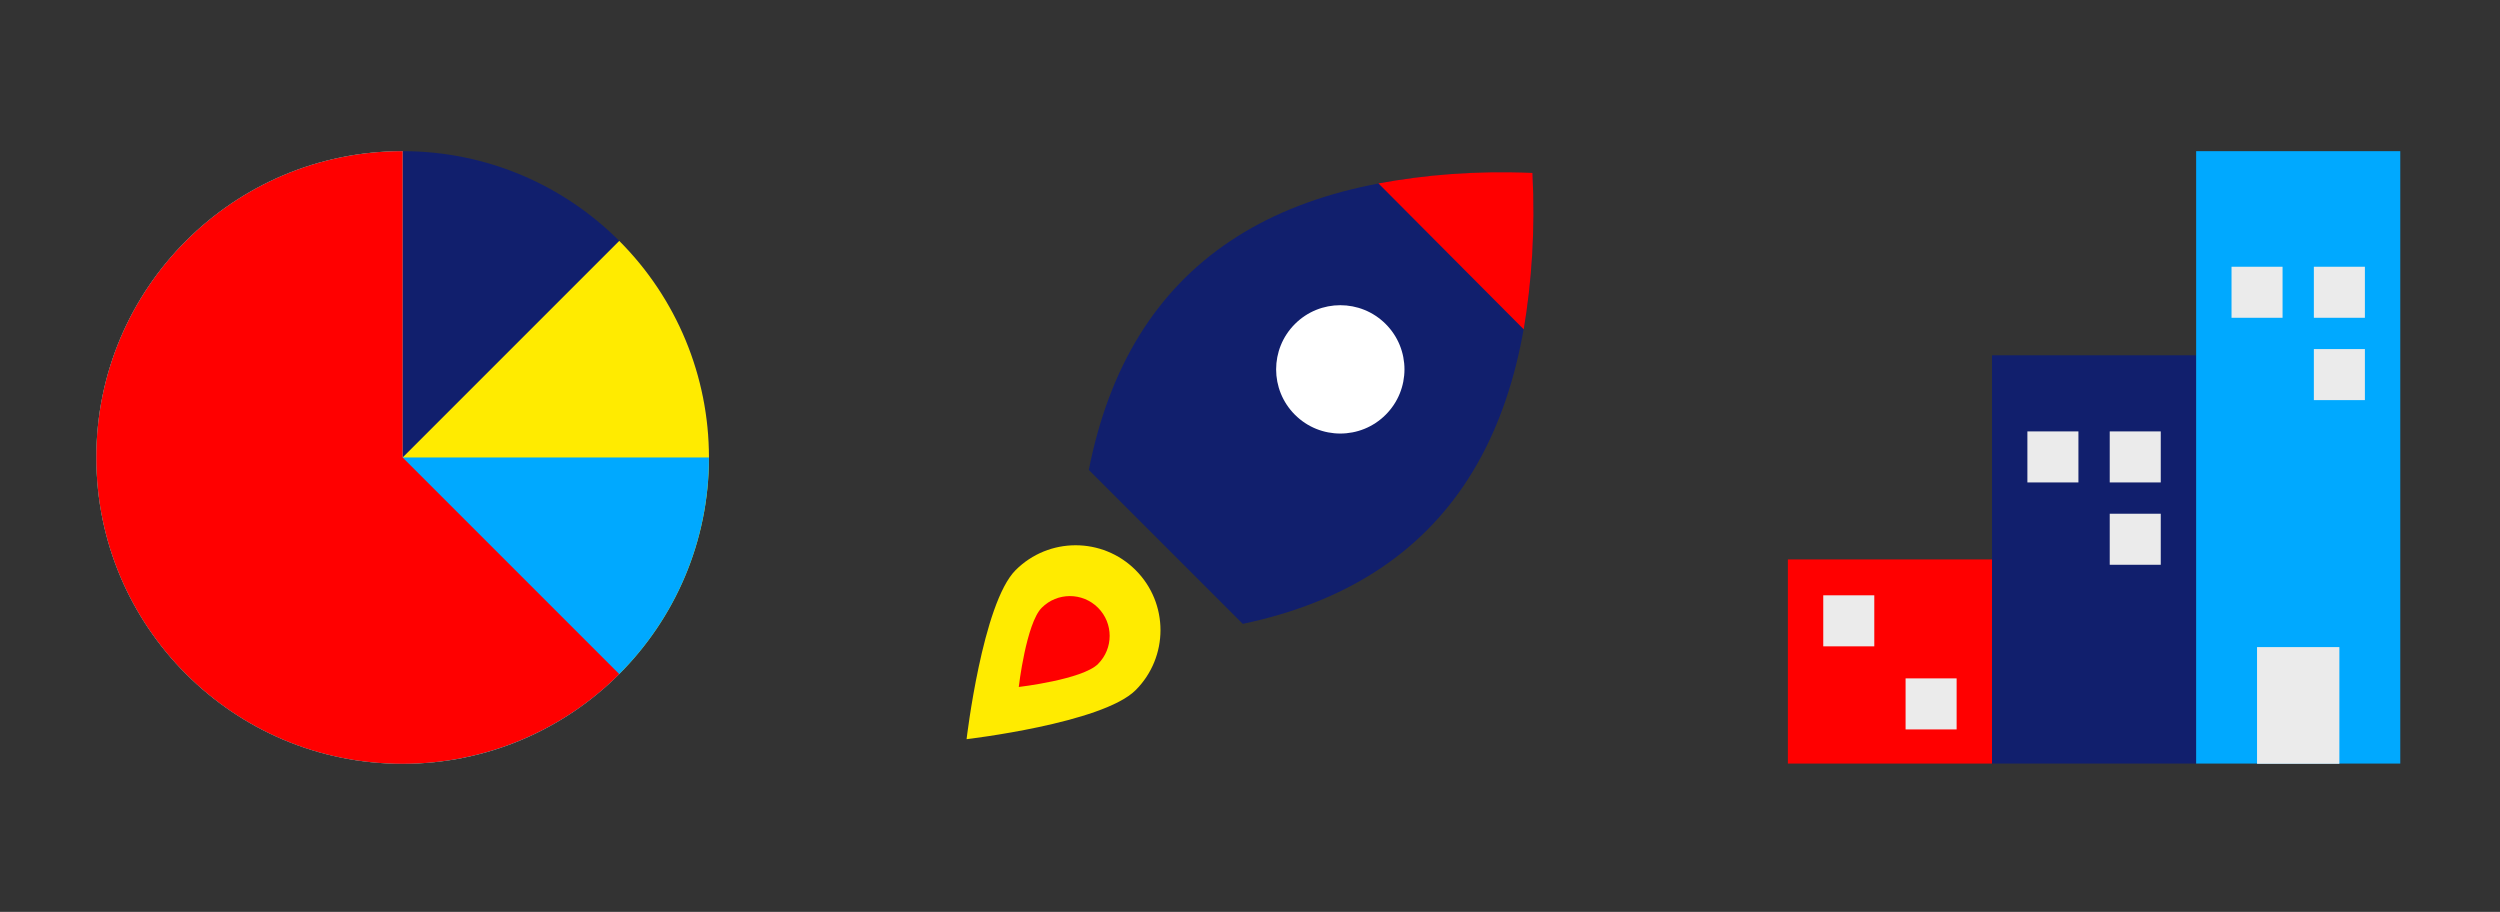 <?xml version="1.0" encoding="UTF-8" standalone="no"?>
<svg xmlns="http://www.w3.org/2000/svg" xmlns:xlink="http://www.w3.org/1999/xlink" xmlns:serif="http://www.serif.com/" width="100%" height="100%" viewBox="0 0 4000 1459" version="1.1" xml:space="preserve" style="fill-rule:evenodd;clip-rule:evenodd;stroke-linejoin:round;stroke-miterlimit:2;">
  <rect x="0" y="0" width="4000" height="1459" fill="#333333" stroke="none"/>
  <g id="Rakete">
    <path d="M1742.1,751.866c64.931,-329.891 301.531,-488.115 709.798,-474.673c17.171,411.996 -137.317,652.331 -463.481,720.99l-246.317,-246.317Z" style="fill:#111f6d;fill-rule:nonzero;"></path>
    <path d="M2205.53,293.447c74.683,-13.669 154.218,-20.574 246.392,-16.753c4.641,92.378 -1.342,175.137 -13.954,250.26l-232.438,-233.507Z" style="fill:#f00;fill-rule:nonzero;"></path>
    <path d="M2217.08,663.599c-40.099,40.1 -105.113,40.098 -145.205,0.006c-40.1,-40.1 -40.102,-105.114 -0.002,-145.213c40.099,-40.099 105.114,-40.099 145.214,0.001c40.092,40.092 40.092,105.107 -0.007,145.206" style="fill:#fff;fill-rule:nonzero;"></path>
    <path d="M1817.01,1104.23c-53.03,53.03 -270.502,78.446 -270.49,78.458c0.013,0.013 25.428,-217.461 78.458,-270.491c53.029,-53.029 139.003,-53.032 192.034,-0.001c53.03,53.03 53.027,139.005 -0.002,192.034" style="fill:#ffeb00;fill-rule:nonzero;"></path>
    <path d="M1756.82,1062.39c-24.857,24.856 -126.679,36.774 -126.786,36.774c-0.107,0 11.919,-101.928 36.775,-126.785c24.856,-24.855 65.156,-24.855 90.011,-0.001c24.855,24.856 24.855,65.156 -0,90.012" style="fill:#f00;fill-rule:nonzero;"></path>
  </g>
  <g id="Tortendiagramm">
    <g id="Tortendiagramm1" serif:id="Tortendiagramm">
      <path d="M1134.35,731.971c0,-270.684 -219.432,-490.117 -490.116,-490.117c-270.503,-0 -490.117,219.614 -490.117,490.117c-0,270.503 219.614,490.117 490.117,490.117c129.987,-0 254.65,-51.638 346.565,-143.552l-346.565,-346.565l490.116,-0Z" style="fill:#111f6d;"></path>
      <path d="M644.231,241.854c-270.684,-0 -490.117,219.433 -490.117,490.117c-0,270.503 219.614,490.117 490.117,490.117c270.502,-0 490.116,-219.614 490.116,-490.117c0,-129.987 -51.637,-254.65 -143.551,-346.565l-346.565,346.565l-0,-490.117Z" style="fill:#ffeb00;"></path>
      <path d="M644.231,241.854c-270.684,-0 -490.117,219.433 -490.117,490.117c-0,270.503 219.614,490.117 490.117,490.117c270.684,-0 490.116,-219.433 490.116,-490.117l-490.116,-0l-0,-490.117Z" style="fill:#00a9ff;"></path>
      <path d="M644.231,241.854c-270.684,-0 -490.117,219.433 -490.117,490.117c-0,270.503 219.614,490.117 490.117,490.117c129.987,-0 254.65,-51.638 346.565,-143.552l-346.565,-346.565l-0,-490.117Z" style="fill:#f00;"></path>
    </g>
  </g>
  <g>
    <rect x="2860.59" y="895.091" width="326.616" height="326.613" style="fill:#f00;"></rect>
    <rect x="3187.21" y="568.472" width="326.618" height="653.231" style="fill:#111f6d;"></rect>
    <rect x="3513.83" y="241.854" width="326.613" height="979.85" style="fill:#00a9ff;"></rect>
    <rect x="2917.21" y="952.494" width="81.655" height="81.657" style="fill:#ebebeb;"></rect>
    <rect x="3048.94" y="1085.42" width="81.655" height="81.657" style="fill:#ebebeb;"></rect>
    <rect x="3243.83" y="690.25" width="81.652" height="81.652" style="fill:#ebebeb;"></rect>
    <rect x="3375.56" y="690.25" width="81.652" height="81.652" style="fill:#ebebeb;"></rect>
    <rect x="3375.56" y="821.974" width="81.652" height="81.657" style="fill:#ebebeb;"></rect>
    <rect x="3570.44" y="426.801" width="81.655" height="81.652" style="fill:#ebebeb;"></rect>
    <rect x="3702.17" y="426.801" width="81.655" height="81.652" style="fill:#ebebeb;"></rect>
    <rect x="3702.17" y="558.525" width="81.655" height="81.657" style="fill:#ebebeb;"></rect>
    <rect x="3611.27" y="1035.36" width="131.724" height="186.732" style="fill:#ebebeb;"></rect>
  </g>
</svg>
